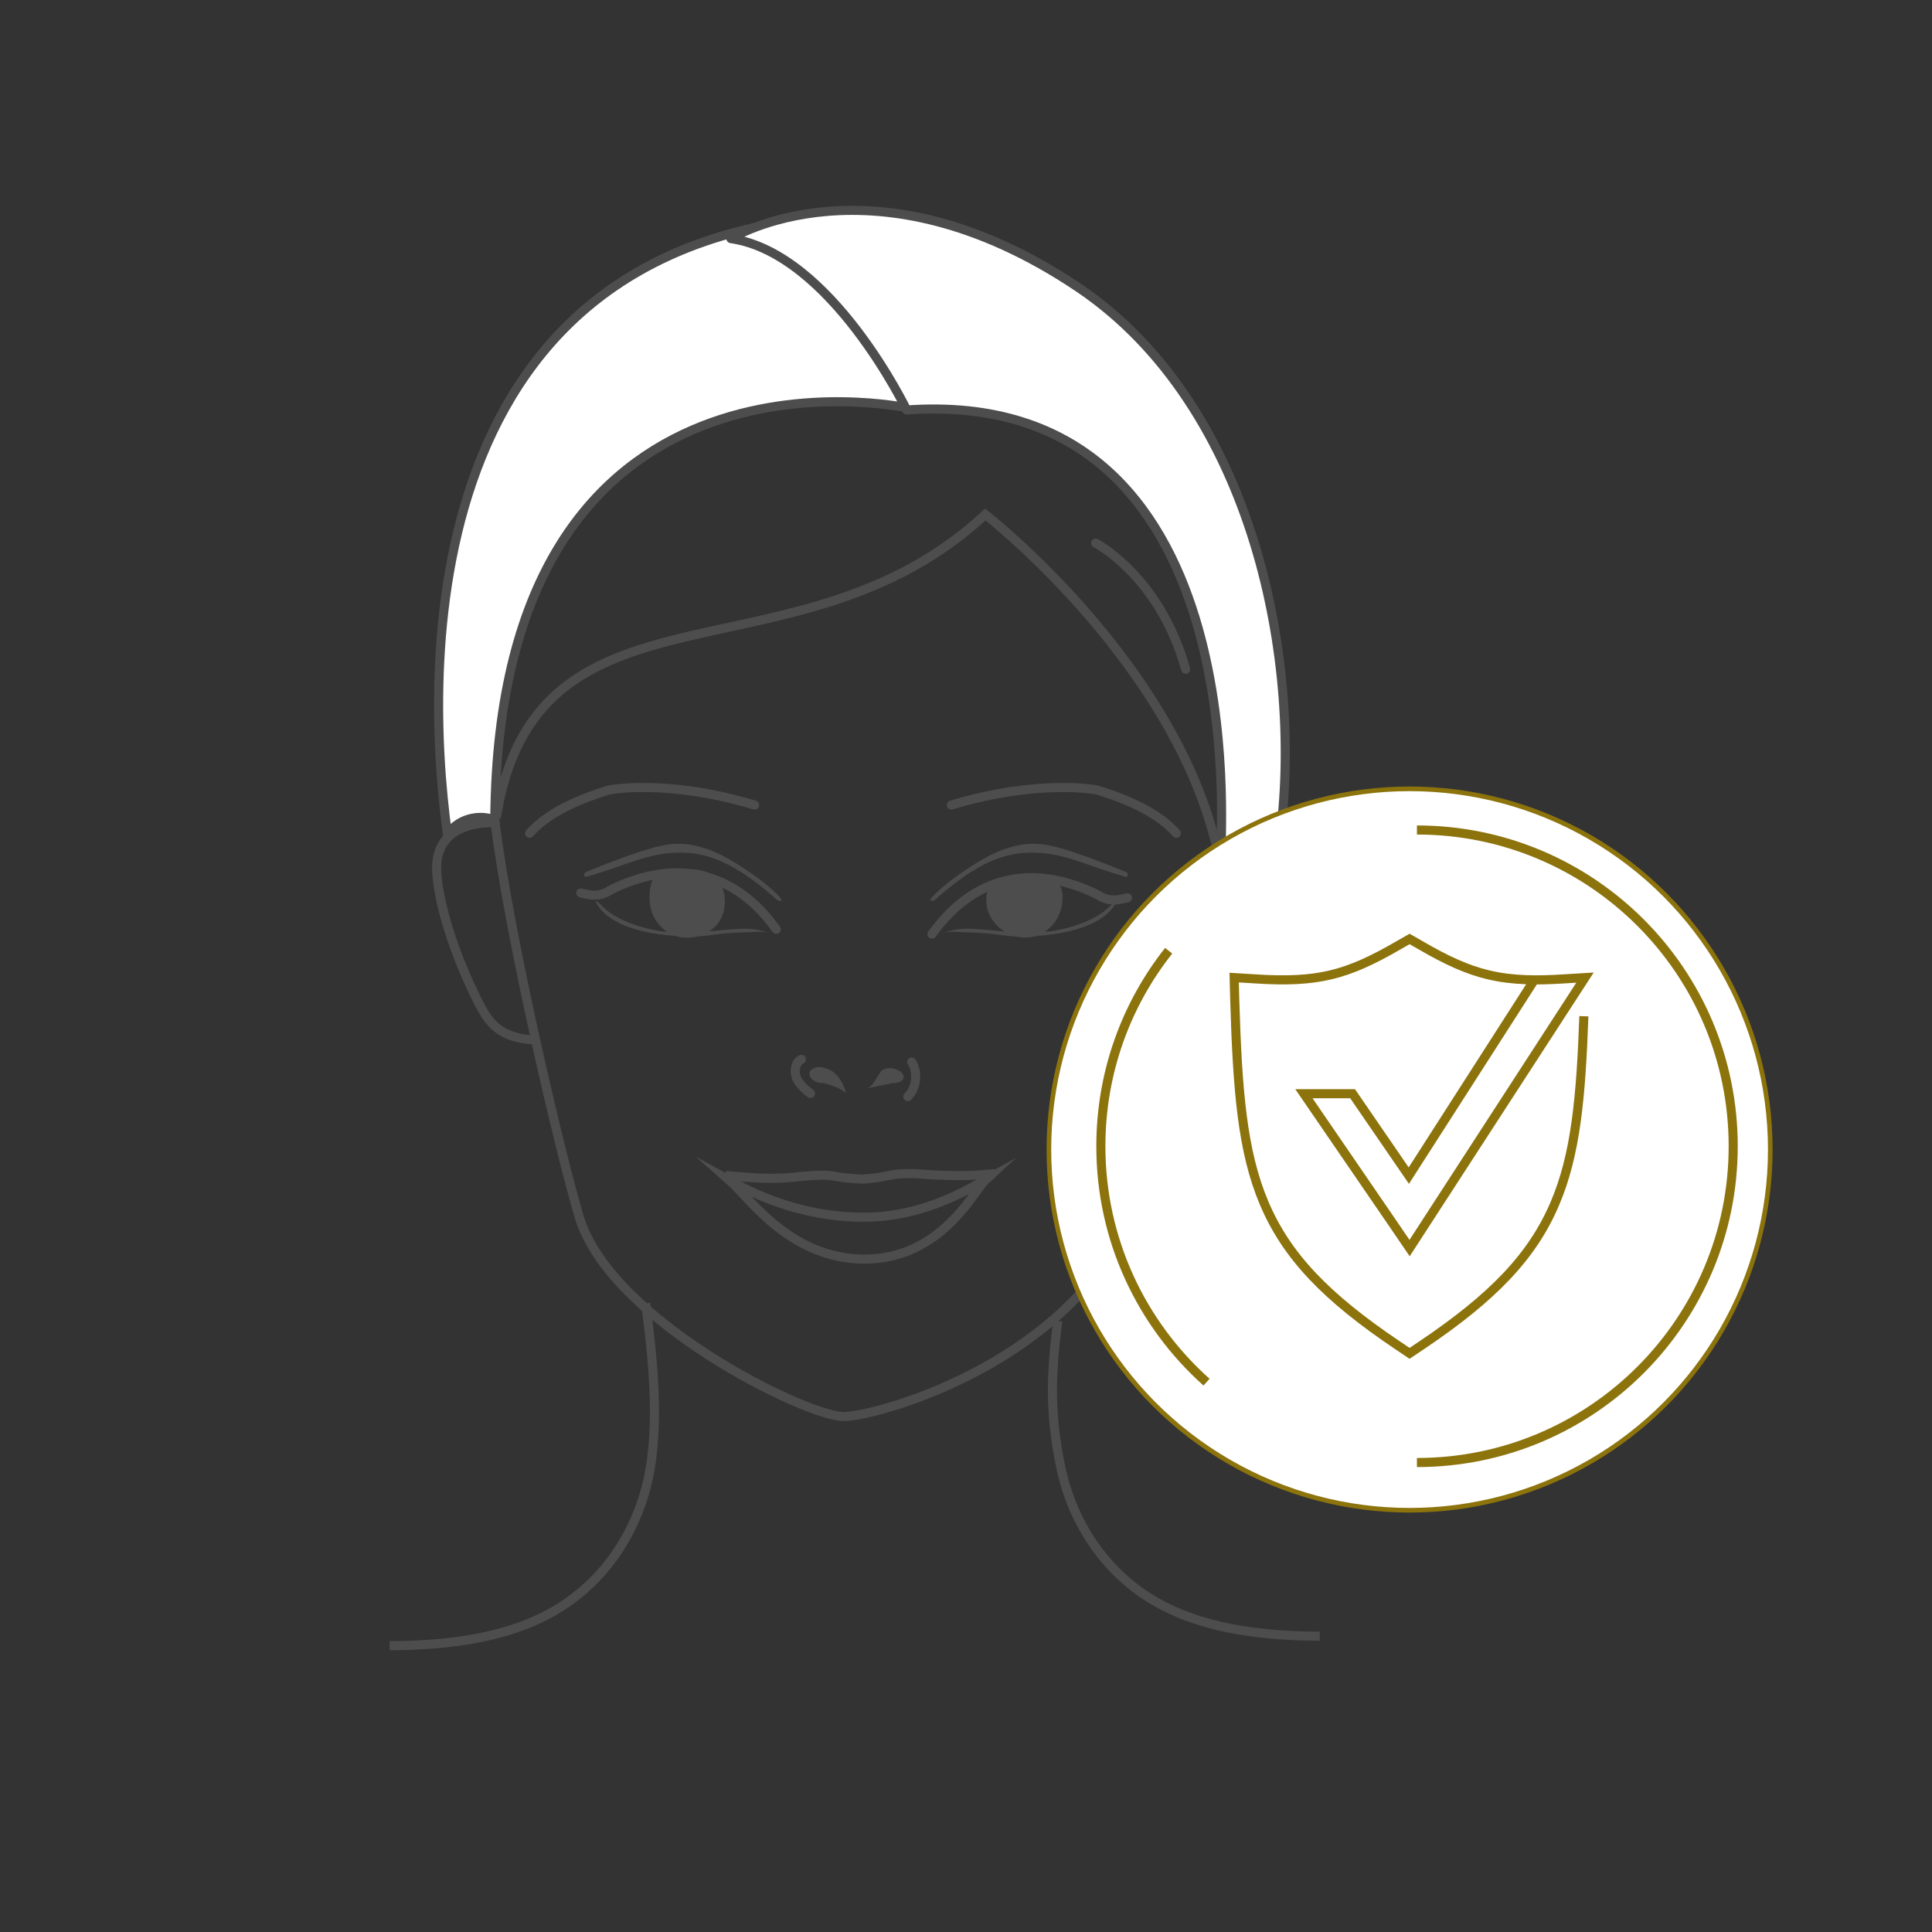 <?xml version="1.0" encoding="UTF-8"?>
<svg id="Layer_1" data-name="Layer 1" xmlns="http://www.w3.org/2000/svg" viewBox="0 0 100 100">
  <rect x="0" y="0" width="100" height="100" fill="#333333" stroke="none"/>
  <defs>
    <style>
      .cls-1, .cls-2 {
        fill: #4d4d4d;
      }

      .cls-3 {
        stroke-width: .24px;
      }

      .cls-3, .cls-4, .cls-5, .cls-2, .cls-6, .cls-7 {
        stroke-miterlimit: 10;
      }

      .cls-3, .cls-4, .cls-5, .cls-8 {
        fill: #fff;
      }

      .cls-3, .cls-5 {
        stroke: #8c730c;
      }

      .cls-4, .cls-5, .cls-2, .cls-8, .cls-6, .cls-7 {
        stroke-width: .47px;
      }

      .cls-4, .cls-2, .cls-8, .cls-6, .cls-7 {
        stroke: #4d4d4d;
      }

      .cls-8 {
        stroke-linejoin: round;
      }

      .cls-8, .cls-6 {
        stroke-linecap: round;
      }

      .cls-6, .cls-7 {
        fill: none;
      }
    </style>
  </defs>
  <g>
    <path class="cls-7" d="m63.23,45.19c-.64,4.26-3.37,15.11-4.98,18.38-3.54,7.22-12.99,9.75-14.58,9.75-1.94,0-12.06-4.97-13.68-10.3-.98-3.24-3.69-14.78-4.38-20.58"/>
    <path class="cls-6" d="m27.41,43.13c.84-.94,2.23-1.67,4.11-2.24,0,0,2.94-.6,7.54.78"/>
    <path class="cls-6" d="m60.89,43.13c-.84-.94-2.23-1.67-4.11-2.24,0,0-2.94-.6-7.54.78"/>
    <path class="cls-2" d="m53.27,45.57c-.95-.08-1.81,0-1.96.74-.2,1,.67,1.91,1.62,1.98.95.08,1.77-.69,1.83-1.7s-.54-.95-1.49-1.02Z"/>
    <path class="cls-1" d="m54.26,48.21c-1.58.17-2.99-.11-4.06-.14-.77-.02-1.29.19-1.29.19.52-.05.34-.03,1.18,0,.62.02,1.16.05,1.59.12.39.07,1.01.11,1.42.1,2.96-.12,4.11-.93,4.55-1.57.3-.44.03-.25-.18-.03-1.03,1.09-3.2,1.34-3.2,1.34Z"/>
    <path class="cls-1" d="m58.29,45.14c-1.42-.59-3.05-1.2-3.98-1.38-1.54-.34-2.92.38-3.82.94-1,.62-1.69,1.16-2.2,1.69-.28.28-.03.3.12.17,2.57-2.3,4.18-2.59,5.84-2.37,1.21.16,2.38.73,3.99,1.19.16.04.19-.18.04-.24Z"/>
    <path class="cls-2" d="m35.51,45.24c.95-.08,1.71.3,1.77,1.31.06,1.02-.64,1.67-1.59,1.75-.95.08-1.79-.69-1.83-1.7-.06-1.61.7-1.28,1.65-1.36Z"/>
    <path class="cls-6" d="m30.06,46.22l.37.08c.38.08.77.02,1.1-.19.05-.03.11-.06.18-.1.46-.22.93-.41,1.5-.57,1.24-.35,4.4-.92,6.97,2.66"/>
    <path class="cls-6" d="m58.36,46.47l-.37.08c-.38.08-.77.02-1.1-.19-.05-.03-.11-.06-.18-.1-.46-.22-.93-.41-1.5-.57-1.24-.35-4.4-.92-6.97,2.66"/>
    <path class="cls-1" d="m34.36,48.21c1.58.17,2.99-.11,4.06-.14.77-.02,1.29.19,1.29.19-.52-.05-.34-.03-1.18,0-.62.02-1.16.05-1.59.12-.39.07-1.01.11-1.42.1-2.96-.12-4.11-.93-4.55-1.57-.3-.44-.03-.25.18-.03,1.03,1.09,3.2,1.34,3.2,1.34Z"/>
    <path class="cls-1" d="m30.32,45.14c1.42-.59,3.05-1.2,3.98-1.38,1.54-.34,2.92.38,3.82.94,1,.62,1.69,1.16,2.2,1.69.28.28.03.3-.12.17-2.57-2.3-4.18-2.59-5.84-2.37-1.21.16-2.38.73-3.99,1.19-.16.04-.19-.18-.04-.24Z"/>
    <path class="cls-7" d="m63.16,44.74c-1.86-10.11-12.16-18.11-12.16-18.11-9.6,8.94-22.92,2.78-25.23,15.22l-.5-.61c-5.79-20.08,21.44-25.45,21.44-25.45-.2-3.29,16.8,7.65,17.65,15.02"/>
    <path class="cls-4" d="m46.95,21.11s-21.18-4.61-21.34,21.34c-.62-.27-1.76-.22-2.45.73-1.29-9.38-1.47-32.07,22.49-32.07l1.29,10Z"/>
    <path class="cls-8" d="m63.23,43.67c-.18.07,1.97-23.73-16.3-22.45,0,0-3.91-8.12-9.1-8.87,0,0,7.36-4.6,17.97,2.52,9.12,6.13,11.71,19.51,10.41,28.76"/>
    <g>
      <path class="cls-1" d="m41.92,55.47c.09-.21.43-.29.74-.2,0,0,0,0,0,0,.88.19,1.13,1.3,1.13,1.3-.31-.26-.81-.42-1.17-.51-.1,0-.21,0-.31-.04-.04-.01-.09-.03-.12-.05,0,0,0,0,0,0h0c-.23-.12-.35-.33-.27-.5Z"/>
      <path class="cls-1" d="m44.93,56.32c.33-.21.42-.55.62-.78.05-.15.26-.26.54-.25.34.01.64.2.68.41s-.21.37-.55.36c0,0,0,0,0,0l-1.29.26Z"/>
      <path class="cls-6" d="m46.99,56.76c.45-.45.54-1.25.2-1.79"/>
      <path class="cls-6" d="m41.95,56.6c-.28-.22-.57-.46-.72-.8-.14-.34-.07-.82.25-.97"/>
    </g>
    <path class="cls-7" d="m25.59,42.59s-3.22-.25-2.98,2.64,2,6.45,2.43,7.16,1.06,1.38,2.7,1.44"/>
    <path class="cls-6" d="m56.71,28.11s3.31,1.7,4.66,6.53"/>
    <path class="cls-7" d="m33.42,67.46c.37,2.83.74,6.28.13,9.08-.61,2.8-2.34,5.57-5.34,7.1-2.35,1.2-5.25,1.53-8.04,1.54"/>
    <path class="cls-7" d="m54.75,68.37c-.37,2.83-.42,4.88.18,7.68.61,2.8,2.34,5.57,5.34,7.1,2.35,1.2,5.25,1.53,8.04,1.54"/>
    <g>
      <path class="cls-7" d="m44.85,63c-3.52.04-6.11-1.36-7.07-1.89.99.87,3.15,4.1,7.04,4.06,3.94-.04,5.6-3.56,6.2-4.11-.84.46-3.17,1.91-6.17,1.94Z"/>
      <path class="cls-7" d="m51.49,60.75c-1.42.13-2.04.11-3.24.06-.24-.02-.48-.03-.69-.05-.29-.02-.73-.02-.95,0-.64.04-.86.2-1.97.27-1.19-.05-1.38-.17-1.89-.2-.25-.01-.83.02-1.16.05-1.52.19-2.59.1-4.04-.04"/>
    </g>
  </g>
  <circle class="cls-3" cx="72.96" cy="59.5" r="18.67"/>
  <g>
    <path class="cls-5" d="m73.34,42.96c9.04,0,16.37,7.33,16.37,16.37s-7.33,16.37-16.37,16.37"/>
    <path class="cls-5" d="m62.45,71.54c-3.36-3-5.47-7.36-5.47-12.21,0-3.82,1.31-7.34,3.51-10.12"/>
  </g>
  <path class="cls-5" d="m79.43,50.7l-6.51,10.15-2.91-4.24h-2.52l4.59,6.7.88,1.29.85-1.31,8.23-12.69-1.14.07c-1.28.08-2.59.09-3.85-.21-1.1-.26-2.18-.75-3.53-1.54l-.56-.32-.56.32c-1.36.79-2.43,1.28-3.53,1.54-1.1.26-2.28.31-3.85.21l-1.14-.07.03,1.14c.14,4.66.38,7.84,1.52,10.53,1.16,2.74,3.2,4.87,6.92,7.37l.61.41.61-.41c3.72-2.5,5.76-4.63,6.92-7.37,1.07-2.52,1.34-5.47,1.49-9.67"/>
</svg>